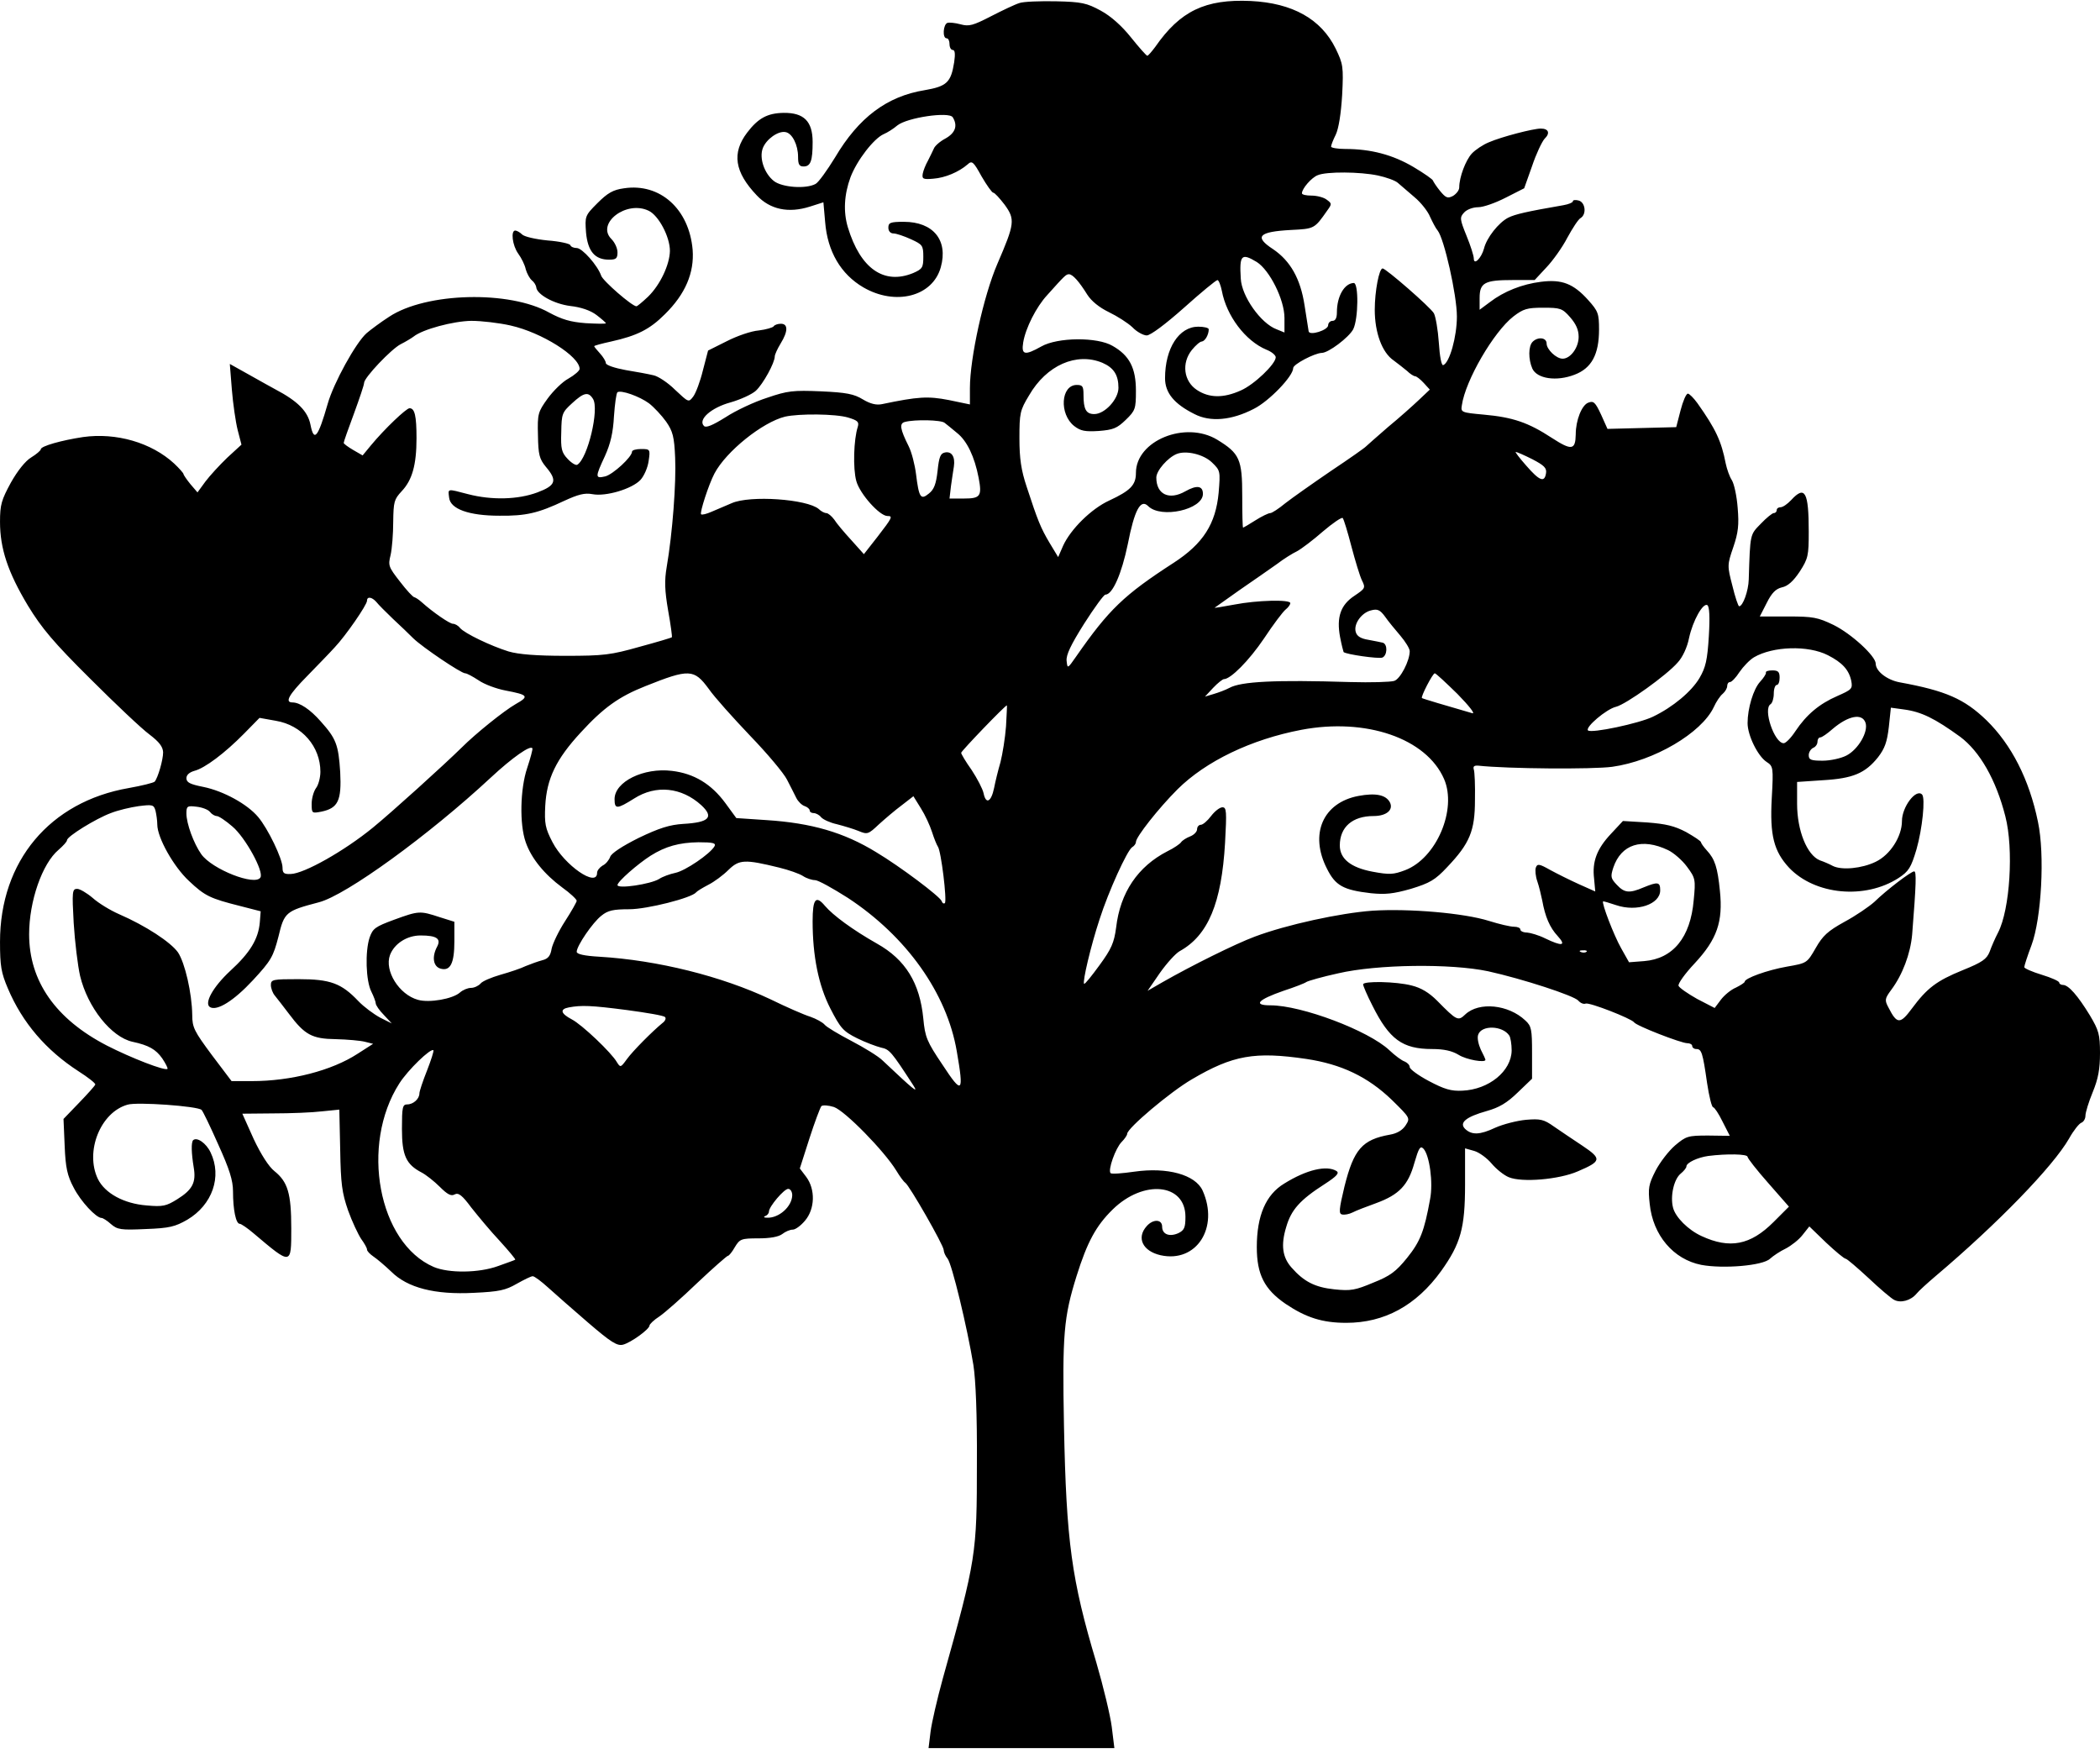 <?xml version="1.0" encoding="UTF-8" standalone="yes"?>
<svg version="1.0" xmlns="http://www.w3.org/2000/svg" width="7.503in" height="6.247in" viewBox="0 0 721 600" preserveAspectRatio="xMidYMid meet">
  <g transform="translate(0,600) scale(0.1,-0.1)" fill="#000000" stroke="none">
    <path d="M3500 5991 c-14 -4 -58 -25 -97 -45 -62 -32 -76 -36 -105 -28 -18 5
-39 7 -45 5 -15 -5 -18 -53 -3 -53 6 0 10 -9 10 -20 0 -11 5 -20 11 -20 8 0 9
-14 5 -42 -11 -70 -26 -83 -101 -96 -130 -21 -227 -94 -308 -231 -27 -44 -57
-86 -67 -91 -33 -18 -115 -12 -143 10 -33 26 -51 79 -38 113 12 31 53 60 78
55 23 -4 43 -44 43 -85 0 -26 4 -33 19 -33 24 0 31 19 31 84 0 71 -30 101
-100 100 -55 -1 -87 -18 -125 -68 -53 -70 -43 -135 33 -215 46 -49 109 -62
182 -39 l47 15 6 -68 c8 -101 54 -179 131 -224 110 -64 238 -32 266 69 26 93
-26 156 -127 156 -46 0 -53 -3 -53 -20 0 -12 7 -20 18 -20 9 0 36 -9 60 -20
39 -18 42 -21 42 -60 0 -37 -3 -42 -35 -56 -100 -41 -181 15 -224 157 -16 53
-13 112 9 172 22 58 80 133 114 148 12 5 33 18 47 30 34 27 177 48 190 28 18
-29 9 -54 -25 -73 -19 -10 -37 -26 -40 -35 -4 -9 -13 -27 -20 -41 -8 -14 -16
-34 -18 -45 -3 -18 2 -20 36 -17 41 3 88 23 118 49 15 14 20 10 48 -41 18 -31
36 -56 40 -56 5 0 22 -19 39 -41 37 -51 35 -65 -25 -204 -47 -109 -94 -323
-94 -426 l0 -56 -72 15 c-72 14 -106 12 -230 -14 -19 -4 -40 1 -65 16 -31 19
-57 24 -144 28 -96 4 -115 2 -185 -22 -44 -14 -108 -44 -143 -67 -45 -28 -67
-37 -74 -30 -22 22 25 63 91 81 35 10 74 28 87 40 25 23 65 96 65 118 0 6 9
26 20 44 26 42 26 68 1 68 -11 0 -22 -4 -25 -9 -3 -4 -26 -11 -51 -14 -26 -2
-75 -19 -110 -37 l-64 -32 -18 -69 c-9 -37 -24 -77 -33 -89 -16 -21 -16 -20
-62 23 -25 25 -59 47 -74 50 -16 4 -59 12 -96 18 -38 7 -68 17 -68 24 0 6 -9
21 -20 33 -11 12 -20 23 -20 25 0 2 26 9 58 16 90 20 133 42 185 94 70 69 101
142 95 221 -12 140 -112 230 -236 211 -37 -5 -56 -16 -91 -51 -43 -43 -43 -45
-39 -101 6 -64 30 -93 79 -93 24 0 29 4 29 25 0 14 -9 34 -21 46 -53 53 51
134 128 97 34 -16 73 -89 73 -138 -1 -47 -33 -116 -75 -157 -19 -18 -37 -33
-40 -33 -15 0 -115 87 -121 105 -12 35 -65 95 -84 95 -10 0 -20 4 -22 10 -2 5
-37 13 -78 16 -41 4 -81 13 -88 21 -7 7 -18 13 -23 13 -16 0 -10 -51 10 -79
11 -15 23 -39 26 -54 4 -14 13 -31 21 -38 8 -6 14 -17 15 -23 1 -25 61 -58
117 -65 36 -4 69 -15 90 -31 17 -13 32 -26 32 -28 0 -3 -31 -2 -69 0 -53 4
-82 13 -125 36 -136 77 -423 70 -550 -14 -28 -18 -63 -44 -77 -56 -37 -32
-114 -172 -134 -243 -33 -115 -47 -133 -59 -72 -9 46 -43 81 -121 122 -11 6
-51 28 -88 49 l-68 38 7 -88 c4 -49 13 -111 20 -139 l13 -50 -49 -45 c-26 -25
-60 -62 -75 -82 l-27 -37 -24 28 c-13 16 -24 32 -24 35 0 3 -15 20 -32 36 -78
72 -199 107 -313 91 -73 -11 -145 -31 -145 -42 0 -4 -15 -17 -33 -28 -20 -12
-47 -46 -70 -87 -32 -59 -37 -75 -37 -134 0 -92 27 -173 96 -288 47 -77 88
-126 214 -251 86 -86 177 -172 203 -191 34 -26 46 -42 47 -61 0 -27 -18 -88
-29 -101 -4 -4 -44 -14 -89 -22 -271 -47 -442 -251 -442 -528 0 -83 4 -106 27
-160 50 -118 131 -212 242 -284 33 -21 60 -42 58 -46 -1 -4 -26 -32 -56 -63
l-53 -55 4 -93 c3 -74 9 -102 31 -143 24 -47 77 -104 96 -104 4 0 19 -9 32
-21 22 -19 34 -21 119 -17 82 3 101 8 143 32 86 51 120 148 80 231 -15 32 -47
54 -60 42 -7 -8 -6 -44 2 -93 9 -52 -4 -77 -57 -110 -37 -23 -49 -26 -104 -21
-79 6 -144 42 -168 91 -45 94 9 229 102 255 32 10 241 -5 254 -18 4 -3 30 -57
57 -118 39 -86 51 -124 51 -162 0 -63 10 -111 23 -111 5 0 27 -15 48 -33 130
-110 129 -110 129 17 0 121 -12 160 -58 197 -19 15 -46 57 -71 110 l-39 87
106 1 c59 0 134 3 167 7 l60 6 3 -138 c2 -117 6 -147 27 -208 14 -39 35 -83
45 -98 11 -15 20 -31 20 -36 0 -6 10 -16 23 -25 12 -8 39 -31 60 -51 56 -56
150 -80 284 -73 87 4 109 9 147 31 25 14 49 26 55 26 6 0 30 -18 53 -39 24
-22 86 -76 138 -121 78 -67 99 -80 119 -75 27 7 91 53 91 66 0 4 15 19 34 31
19 13 78 65 131 116 54 51 101 92 104 92 4 0 15 14 24 30 17 28 22 30 81 30
39 0 69 5 82 15 10 8 26 15 36 15 9 0 28 14 42 31 34 40 36 107 4 150 l-22 29
33 103 c18 56 37 106 41 111 5 4 24 3 43 -3 38 -13 173 -151 214 -218 12 -20
26 -39 31 -42 14 -9 132 -215 132 -231 0 -7 6 -21 13 -29 15 -17 68 -238 89
-366 8 -51 13 -173 12 -335 0 -314 -2 -330 -117 -741 -19 -69 -38 -151 -42
-182 l-7 -57 319 0 319 0 -9 73 c-5 39 -29 139 -53 221 -85 284 -103 414 -111
811 -6 315 -1 374 43 515 37 118 67 173 124 229 106 104 250 90 250 -25 0 -37
-4 -46 -24 -56 -31 -14 -56 -4 -56 22 0 26 -31 27 -53 2 -36 -40 -14 -86 48
-100 123 -27 201 95 144 222 -25 55 -122 81 -234 65 -42 -6 -79 -9 -82 -5 -10
10 17 86 38 107 10 10 19 23 19 28 0 19 148 144 222 187 141 83 216 96 393 70
120 -18 211 -61 294 -141 63 -62 63 -62 47 -87 -11 -17 -30 -28 -54 -32 -95
-17 -124 -50 -156 -178 -19 -79 -20 -94 -8 -96 8 -2 24 1 36 7 11 6 48 20 81
32 79 29 110 62 131 138 15 51 20 60 31 49 21 -22 34 -117 23 -173 -20 -111
-34 -146 -79 -202 -38 -47 -58 -62 -116 -85 -62 -26 -77 -29 -134 -23 -66 7
-104 26 -147 75 -31 35 -37 77 -18 139 17 59 47 93 133 148 40 26 50 37 40 44
-34 21 -103 5 -180 -43 -63 -38 -94 -110 -94 -218 0 -94 26 -145 99 -195 70
-47 126 -65 208 -65 131 0 240 59 326 178 67 94 82 147 82 297 l0 124 32 -9
c17 -5 44 -25 59 -43 16 -19 42 -40 59 -47 45 -19 173 -8 237 20 82 35 83 43
16 88 -32 21 -76 51 -98 66 -35 25 -47 27 -96 23 -31 -3 -78 -15 -105 -27 -53
-25 -81 -26 -104 -4 -21 21 3 41 74 61 43 12 70 28 107 64 l49 47 0 89 c0 80
-2 92 -23 111 -58 55 -159 65 -206 21 -25 -24 -29 -22 -97 47 -28 28 -55 44
-87 52 -53 14 -167 16 -167 4 0 -5 14 -38 32 -73 58 -116 103 -149 205 -149
40 0 68 -6 91 -20 27 -17 92 -28 92 -17 0 2 -7 18 -16 35 -8 18 -13 40 -9 51
11 34 84 32 107 -3 4 -6 8 -29 8 -51 -1 -71 -78 -134 -169 -138 -39 -2 -62 5
-115 33 -36 19 -66 41 -66 48 0 7 -8 15 -17 19 -10 3 -34 21 -53 39 -71 67
-301 154 -408 154 -61 0 -44 19 45 50 37 12 73 26 78 30 6 4 55 18 110 30 134
31 386 34 514 7 118 -26 296 -84 310 -101 7 -8 18 -13 25 -10 13 5 156 -51
166 -64 7 -12 162 -72 183 -72 9 0 17 -4 17 -10 0 -5 6 -10 14 -10 18 0 22
-12 37 -117 7 -46 16 -83 21 -83 4 0 19 -22 32 -49 l25 -49 -74 1 c-70 0 -76
-2 -114 -34 -22 -19 -52 -58 -67 -87 -24 -47 -26 -60 -20 -114 11 -107 81
-190 177 -209 75 -14 211 -3 236 21 11 10 35 26 54 35 19 10 45 30 58 47 l23
29 58 -56 c32 -30 62 -55 67 -55 4 0 39 -30 78 -66 38 -36 78 -70 88 -75 22
-12 57 -3 77 21 8 10 38 37 65 60 214 181 404 377 459 473 15 27 34 51 42 54
8 3 14 14 14 24 0 11 11 47 25 81 19 46 25 80 25 134 0 64 -4 78 -35 130 -41
67 -73 104 -92 104 -7 0 -13 4 -13 8 0 5 -27 17 -60 27 -33 10 -60 22 -60 26
0 5 11 39 25 76 34 92 46 310 22 423 -30 146 -91 265 -177 349 -76 73 -139
101 -298 130 -43 8 -82 38 -82 64 0 26 -84 103 -145 133 -54 26 -70 29 -156
29 l-97 0 24 47 c17 34 31 48 52 53 20 4 39 21 61 54 29 45 31 55 31 137 0
137 -13 160 -60 109 -13 -14 -29 -25 -37 -25 -7 0 -13 -4 -13 -10 0 -5 -4 -10
-10 -10 -5 0 -25 -16 -45 -37 -37 -38 -36 -33 -41 -191 -1 -39 -20 -92 -33
-92 -3 0 -14 32 -23 70 -18 69 -18 72 3 133 17 50 20 76 15 135 -3 40 -12 82
-20 95 -8 12 -17 38 -21 57 -15 77 -34 118 -97 207 -13 18 -28 33 -33 33 -6 0
-17 -26 -25 -57 l-15 -58 -118 -3 -118 -3 -22 49 c-20 43 -26 48 -44 41 -22
-8 -43 -60 -43 -109 -1 -54 -14 -56 -82 -12 -81 53 -134 71 -234 80 -77 7 -79
8 -75 32 12 85 109 252 177 305 34 26 47 30 102 30 59 0 66 -2 93 -33 20 -23
29 -43 29 -67 0 -37 -28 -75 -55 -75 -22 0 -55 32 -55 52 0 21 -30 24 -48 6
-15 -15 -15 -60 -1 -92 16 -35 83 -45 145 -21 58 22 84 69 84 155 0 55 -3 63
-37 101 -51 57 -91 72 -162 63 -65 -8 -128 -33 -176 -70 l-35 -26 0 40 c0 53
17 62 114 62 l75 0 40 43 c22 23 55 69 72 102 18 33 38 64 46 68 21 13 16 54
-7 60 -11 3 -20 2 -20 -3 0 -4 -15 -10 -32 -13 -127 -22 -166 -31 -190 -43
-33 -17 -74 -69 -83 -106 -9 -33 -35 -59 -35 -34 0 9 -11 44 -25 78 -23 57
-24 63 -8 80 9 10 30 18 48 18 18 0 60 15 95 33 l63 32 27 76 c14 42 34 84 43
94 20 19 14 35 -13 35 -26 0 -134 -28 -178 -47 -20 -8 -47 -26 -59 -39 -21
-23 -43 -81 -43 -116 0 -10 -10 -22 -21 -29 -19 -10 -25 -7 -45 17 -13 16 -23
32 -24 35 0 4 -30 25 -67 47 -71 42 -146 62 -235 62 -26 0 -48 4 -48 8 0 5 7
23 16 41 10 21 18 71 22 136 5 98 3 107 -22 159 -50 102 -148 157 -292 164
-156 7 -242 -34 -328 -158 -12 -16 -24 -30 -27 -30 -3 0 -28 28 -56 63 -32 40
-69 73 -104 92 -48 26 -65 30 -154 32 -55 1 -111 -1 -125 -6z m1231 -592 c28
-6 59 -17 68 -25 9 -8 35 -30 57 -49 23 -19 47 -50 54 -68 8 -17 19 -39 26
-47 22 -27 66 -221 66 -295 0 -69 -25 -159 -47 -167 -6 -2 -12 30 -15 77 -3
44 -11 90 -17 101 -12 21 -165 154 -176 154 -12 0 -27 -78 -27 -142 0 -78 25
-147 65 -174 15 -11 35 -27 46 -36 10 -10 23 -18 27 -18 5 0 18 -10 30 -23
l21 -23 -37 -35 c-20 -19 -68 -62 -107 -94 -38 -33 -72 -63 -75 -66 -3 -4 -57
-42 -120 -84 -63 -43 -134 -93 -157 -111 -23 -19 -46 -34 -52 -34 -6 0 -29
-11 -51 -25 -22 -14 -41 -25 -42 -25 -2 0 -3 49 -3 109 0 126 -9 146 -86 193
-109 66 -279 -3 -279 -114 0 -42 -19 -61 -92 -95 -61 -28 -132 -98 -158 -155
l-17 -39 -29 48 c-31 52 -41 77 -79 193 -19 57 -25 97 -25 167 0 86 2 96 33
147 60 104 163 149 252 112 39 -17 55 -42 55 -86 0 -39 -47 -90 -83 -90 -28 0
-37 16 -37 66 0 29 -3 34 -23 34 -55 0 -61 -100 -9 -141 22 -17 37 -20 85 -17
49 4 62 9 92 38 33 32 35 38 35 100 0 78 -22 121 -80 154 -52 31 -189 30 -245
-2 -57 -32 -69 -29 -62 14 8 49 45 122 82 162 60 67 65 72 75 72 13 0 35 -25
63 -70 14 -22 41 -44 74 -60 29 -14 65 -37 81 -52 15 -16 38 -28 49 -28 13 0
65 39 128 95 58 52 110 95 115 95 4 0 11 -17 15 -37 16 -86 81 -172 153 -202
18 -7 32 -19 32 -26 0 -23 -74 -94 -120 -114 -60 -27 -109 -26 -151 2 -45 30
-53 92 -17 137 13 16 28 29 34 29 11 1 24 23 24 42 0 5 -16 9 -36 9 -66 0
-114 -74 -114 -177 0 -50 31 -88 101 -123 54 -28 127 -22 204 18 52 26 135
112 135 140 0 13 73 51 98 52 23 0 93 53 108 81 18 36 19 159 2 159 -32 -1
-58 -45 -58 -101 0 -19 -5 -29 -15 -29 -8 0 -15 -7 -15 -15 0 -17 -64 -37 -67
-21 -1 6 -7 46 -14 89 -14 92 -49 153 -108 193 -66 43 -50 60 61 66 81 4 81 4
125 67 16 22 16 24 -2 37 -10 8 -34 14 -52 14 -18 0 -33 3 -33 8 0 16 33 54
54 62 30 13 146 12 207 -1z m-416 -297 c44 -28 95 -129 95 -192 l0 -50 -27 11
c-54 20 -120 113 -123 174 -5 81 2 89 55 57z m-2562 -218 c107 -24 237 -106
237 -149 0 -6 -17 -21 -38 -33 -21 -11 -53 -43 -72 -69 -33 -46 -35 -52 -33
-126 1 -67 5 -81 27 -108 40 -47 35 -64 -29 -88 -67 -25 -157 -27 -238 -6 -73
19 -69 20 -65 -12 4 -39 68 -62 173 -62 91 -1 133 9 222 51 48 22 70 28 97 23
46 -9 136 18 165 49 12 13 25 42 28 65 6 40 5 41 -26 41 -17 0 -31 -4 -31 -9
0 -18 -65 -78 -92 -85 -35 -8 -35 -3 -1 70 19 42 28 80 31 137 3 42 8 79 12
82 13 8 75 -14 108 -38 17 -13 44 -42 59 -63 23 -33 28 -52 31 -124 4 -84 -9
-259 -29 -375 -8 -47 -7 -80 5 -150 9 -49 14 -90 13 -91 -1 -2 -52 -17 -111
-33 -99 -28 -123 -31 -255 -31 -100 0 -161 5 -195 15 -61 19 -151 62 -167 81
-6 8 -17 14 -24 14 -11 0 -68 39 -107 74 -10 9 -21 16 -25 17 -5 0 -27 24 -50
54 -39 50 -41 55 -32 91 5 22 9 73 9 114 1 69 3 77 29 105 36 38 51 90 51 182
0 77 -6 103 -24 103 -11 0 -85 -70 -133 -128 l-28 -34 -33 19 c-17 10 -32 21
-32 24 0 4 16 49 35 100 19 52 35 99 35 106 0 18 94 117 126 133 16 8 36 20
44 26 31 25 136 53 198 54 35 0 95 -7 135 -16z m283 -252 c22 -35 -18 -204
-54 -226 -5 -3 -20 6 -33 20 -21 22 -24 35 -22 92 1 63 3 68 37 99 40 37 56
41 72 15z m876 -64 c33 -10 38 -15 33 -32 -14 -43 -17 -143 -5 -186 12 -44 80
-120 107 -120 19 0 17 -5 -34 -71 l-47 -60 -43 48 c-24 26 -51 58 -59 71 -9
12 -21 22 -27 22 -6 0 -18 6 -26 14 -40 34 -236 48 -299 20 -21 -9 -51 -22
-68 -29 -18 -8 -34 -12 -37 -9 -5 6 26 102 46 140 40 76 165 176 242 195 48
11 174 10 217 -3z m331 -18 c7 -5 26 -21 43 -35 34 -27 60 -81 74 -154 12 -63
6 -71 -51 -71 l-49 0 5 43 c3 23 8 53 10 67 5 34 -8 53 -31 48 -15 -3 -20 -15
-25 -63 -5 -45 -12 -64 -30 -78 -28 -23 -34 -14 -44 67 -4 32 -15 75 -25 95
-30 60 -33 79 -13 84 34 9 124 7 136 -3z m918 -136 c29 -28 29 -30 23 -104
-10 -107 -53 -175 -155 -241 -170 -110 -222 -160 -334 -321 -30 -43 -30 -43
-33 -15 -2 20 14 54 60 127 35 55 68 100 73 100 25 0 56 72 77 173 23 118 44
157 70 131 44 -44 188 -12 188 42 0 28 -21 31 -60 9 -56 -32 -100 -11 -100 47
0 24 40 69 70 81 32 13 92 -1 121 -29z m1100 11 c40 -21 50 -30 47 -48 -5 -33
-22 -27 -68 26 -23 26 -39 47 -36 47 4 0 29 -11 57 -25z m-621 -300 c13 -49
29 -102 36 -116 13 -26 11 -28 -26 -53 -47 -31 -62 -73 -49 -142 5 -26 11 -49
12 -51 8 -8 120 -24 133 -19 17 7 19 45 2 51 -7 2 -30 6 -50 10 -25 4 -39 12
-43 26 -9 27 19 67 52 75 22 6 31 2 48 -21 11 -16 35 -45 53 -66 17 -20 32
-44 32 -53 0 -33 -32 -95 -53 -102 -12 -4 -80 -6 -152 -4 -257 8 -374 2 -414
-20 -13 -7 -37 -16 -54 -21 l-30 -9 28 30 c16 17 33 30 37 30 23 0 86 63 138
140 31 47 65 92 74 99 9 7 16 17 16 22 0 13 -115 10 -192 -5 -38 -7 -68 -12
-68 -11 0 0 39 28 86 61 47 32 105 73 128 89 22 17 54 37 69 44 15 8 56 39 89
68 34 29 65 50 68 46 4 -5 17 -48 30 -98z m-3348 -190 c7 -9 33 -35 57 -58 25
-23 56 -53 70 -67 32 -31 164 -120 178 -120 6 0 26 -11 46 -24 20 -14 61 -29
92 -35 79 -15 83 -20 35 -47 -40 -23 -137 -101 -185 -149 -60 -59 -240 -222
-305 -275 -98 -80 -236 -158 -282 -159 -23 -1 -28 3 -28 22 0 30 -50 134 -84
174 -37 44 -119 89 -188 103 -45 9 -58 15 -58 30 0 11 10 20 27 25 36 9 105
61 171 128 l53 54 56 -10 c90 -15 153 -89 153 -175 0 -20 -7 -46 -15 -56 -8
-11 -15 -35 -15 -54 0 -33 1 -33 33 -27 58 12 70 38 65 136 -6 94 -14 115 -67
174 -36 41 -72 65 -97 65 -27 0 -13 26 50 90 35 36 78 80 95 99 38 40 111 146
111 160 0 16 17 13 32 -4z m4575 -117 c-5 -83 -11 -108 -32 -144 -27 -46 -91
-100 -160 -133 -47 -23 -212 -58 -223 -47 -10 11 63 73 96 81 34 8 175 109
212 152 17 18 33 53 39 84 13 60 48 122 63 113 7 -5 9 -41 5 -106z m409 -66
c49 -25 72 -50 80 -88 5 -27 2 -30 -48 -52 -62 -27 -106 -64 -144 -121 -15
-23 -33 -41 -40 -41 -32 0 -72 118 -45 134 6 4 11 20 11 37 0 16 5 29 10 29 6
0 10 11 10 25 0 20 -5 25 -25 25 -14 0 -24 -3 -22 -8 1 -4 -8 -18 -20 -31 -23
-25 -43 -91 -43 -142 0 -42 35 -113 65 -133 23 -15 24 -18 18 -125 -7 -127 7
-182 60 -239 89 -93 260 -109 375 -35 35 23 43 35 62 99 20 70 31 176 19 188
-21 21 -69 -43 -69 -91 0 -53 -40 -116 -90 -140 -47 -23 -117 -30 -148 -14 -9
5 -29 14 -44 19 -44 18 -78 102 -78 194 l0 75 89 6 c103 6 145 24 189 79 23
30 31 52 37 104 l7 66 44 -6 c61 -8 107 -31 194 -94 67 -50 123 -147 155 -273
29 -112 16 -320 -25 -399 -10 -19 -23 -49 -29 -66 -10 -25 -25 -36 -92 -63
-91 -37 -123 -62 -175 -132 -40 -54 -51 -54 -80 3 -14 26 -13 31 9 61 39 52
66 124 72 190 14 176 15 217 7 217 -11 0 -95 -64 -137 -105 -18 -16 -63 -47
-102 -68 -58 -32 -75 -48 -99 -90 -30 -52 -30 -52 -99 -64 -68 -12 -145 -40
-145 -52 0 -3 -14 -12 -30 -20 -17 -7 -40 -26 -52 -42 l-21 -28 -60 31 c-32
18 -61 38 -64 45 -3 7 22 42 56 78 76 82 97 142 86 248 -8 80 -17 109 -45 139
-11 12 -20 25 -20 28 0 4 -23 19 -51 35 -40 21 -69 28 -134 33 l-83 5 -41 -44
c-49 -52 -65 -96 -58 -154 l4 -44 -56 25 c-31 14 -75 36 -99 49 -37 21 -44 22
-49 8 -3 -8 -1 -30 5 -47 6 -17 13 -47 17 -66 10 -56 26 -93 53 -122 31 -34
15 -36 -43 -8 -22 11 -50 19 -62 20 -13 0 -23 5 -23 10 0 6 -10 10 -22 10 -13
0 -51 9 -86 20 -86 27 -274 43 -400 35 -111 -8 -295 -48 -404 -89 -67 -25
-216 -99 -316 -156 l-52 -30 42 61 c24 34 54 67 68 75 98 54 144 165 156 372
6 109 5 122 -9 122 -9 0 -26 -13 -39 -30 -12 -16 -28 -30 -35 -30 -7 0 -13 -7
-13 -15 0 -9 -11 -20 -24 -25 -13 -5 -27 -14 -31 -20 -3 -5 -24 -20 -47 -31
-101 -52 -162 -141 -176 -262 -7 -52 -16 -73 -57 -129 -27 -37 -50 -66 -53
-64 -6 7 23 130 53 221 31 97 95 237 112 248 7 4 13 12 13 18 0 17 77 115 143
181 97 96 252 171 425 204 222 42 429 -29 490 -169 45 -104 -26 -272 -134
-313 -40 -15 -53 -16 -112 -5 -74 14 -112 44 -112 90 0 63 43 101 116 101 44
0 69 21 56 47 -14 26 -49 33 -108 22 -122 -23 -169 -131 -108 -250 29 -58 56
-73 151 -84 50 -5 77 -2 137 15 65 20 83 30 125 75 77 81 95 124 95 230 1 50
-1 97 -4 105 -3 10 1 14 15 13 102 -11 393 -13 460 -4 144 20 307 116 349 205
8 18 22 39 31 46 8 7 15 19 15 26 0 8 4 14 10 14 5 0 20 15 32 34 13 19 35 42
50 51 65 38 186 42 254 7z m-3843 -115 c20 -29 85 -101 143 -162 58 -60 115
-128 126 -150 11 -22 26 -50 32 -63 6 -12 19 -25 29 -28 9 -3 17 -10 17 -15 0
-5 6 -9 14 -9 7 0 19 -6 25 -14 7 -8 31 -19 54 -24 23 -6 57 -16 74 -23 31
-13 34 -12 70 22 21 19 56 49 79 66 l40 31 26 -42 c14 -22 31 -59 38 -81 7
-22 16 -44 20 -50 11 -14 32 -186 24 -194 -4 -3 -9 0 -11 7 -6 16 -143 119
-225 168 -111 68 -222 100 -376 110 l-104 7 -38 52 c-48 65 -107 101 -183 110
-97 12 -197 -37 -197 -97 0 -35 8 -35 67 2 75 48 163 39 231 -23 44 -41 27
-59 -62 -64 -47 -3 -82 -14 -153 -48 -58 -29 -94 -53 -98 -65 -4 -11 -15 -25
-26 -30 -10 -6 -19 -17 -19 -25 0 -52 -112 26 -153 105 -25 48 -28 64 -25 125
5 93 37 160 122 252 78 85 131 123 222 159 150 60 167 59 217 -9z m2571 -18
c40 -41 62 -69 51 -66 -87 25 -171 50 -173 52 -5 4 37 85 44 85 4 0 38 -32 78
-71z m-1550 -111 c-3 -40 -12 -95 -19 -123 -8 -27 -18 -68 -22 -89 -10 -48
-28 -57 -36 -18 -3 15 -22 51 -41 80 -20 28 -36 55 -36 59 0 6 151 163 157
163 1 0 -1 -33 -3 -72z m2951 12 c10 -31 -25 -91 -65 -112 -19 -10 -56 -18
-82 -18 -40 0 -48 3 -48 19 0 10 7 21 15 25 8 3 15 12 15 21 0 8 4 15 10 15 5
0 24 13 42 29 54 46 102 55 113 21z m-4595 -155 c-24 -71 -27 -193 -5 -255 19
-55 64 -110 125 -155 28 -20 50 -41 50 -46 0 -4 -18 -36 -40 -70 -22 -34 -42
-76 -46 -94 -4 -25 -12 -35 -32 -40 -15 -4 -40 -13 -57 -20 -16 -8 -55 -21
-87 -30 -31 -9 -62 -22 -68 -30 -7 -8 -22 -15 -33 -15 -11 0 -28 -7 -38 -16
-25 -22 -105 -36 -144 -25 -65 18 -116 100 -96 154 15 39 58 67 105 67 55 0
71 -11 57 -38 -19 -35 -14 -69 12 -76 33 -9 47 18 47 94 l0 67 -51 16 c-67 22
-71 22 -156 -9 -65 -24 -73 -30 -84 -61 -16 -48 -13 -149 6 -186 8 -16 15 -35
15 -40 0 -6 12 -24 28 -40 l27 -29 -40 20 c-22 12 -56 37 -75 57 -58 61 -96
75 -205 75 -88 0 -95 -1 -95 -20 0 -11 6 -28 14 -37 8 -10 30 -38 48 -62 54
-72 79 -86 161 -87 40 -1 85 -5 100 -9 l28 -7 -53 -34 c-89 -58 -229 -94 -363
-94 l-70 0 -68 90 c-60 81 -67 94 -67 137 -1 75 -25 179 -49 215 -25 35 -110
91 -202 131 -30 13 -71 38 -91 56 -20 17 -44 31 -53 31 -17 0 -18 -9 -12 -117
4 -65 14 -147 22 -182 26 -108 107 -210 180 -226 56 -12 80 -26 102 -57 12
-18 20 -34 18 -36 -8 -8 -126 38 -208 80 -176 91 -267 221 -267 382 0 114 45
243 101 290 16 14 29 28 29 33 0 13 99 74 150 93 25 10 68 20 96 24 48 6 52 5
58 -16 3 -13 6 -34 6 -47 0 -45 56 -145 109 -194 55 -52 73 -60 176 -86 l70
-18 -3 -38 c-5 -57 -33 -104 -102 -167 -59 -55 -90 -111 -69 -124 24 -14 81
21 147 92 63 68 70 81 88 150 20 84 25 88 139 118 93 24 377 230 590 428 73
68 138 114 143 100 1 -4 -7 -34 -18 -67z m-1089 -151 c6 -8 17 -14 23 -14 7 0
31 -16 54 -36 44 -37 109 -155 96 -175 -18 -30 -166 28 -203 80 -26 37 -51
105 -51 140 0 25 3 27 35 23 19 -2 40 -10 46 -18z m1732 -118 c-15 -26 -100
-84 -134 -91 -19 -4 -44 -13 -56 -21 -29 -18 -143 -35 -143 -21 0 12 70 73
114 101 51 32 98 45 164 46 51 0 61 -3 55 -14z m3274 -13 c19 -9 49 -35 65
-57 29 -39 30 -44 23 -115 -11 -128 -71 -201 -170 -209 l-52 -4 -27 48 c-25
44 -68 156 -62 161 1 1 21 -5 45 -13 71 -24 151 3 151 51 0 29 -8 30 -57 10
-49 -21 -66 -19 -92 9 -21 22 -22 28 -12 59 27 80 98 103 188 60z m-3052 -60
c33 -8 70 -21 82 -29 12 -8 31 -14 41 -14 11 0 61 -28 113 -61 201 -132 340
-327 374 -527 25 -144 19 -150 -49 -46 -54 80 -60 95 -66 159 -12 122 -61 202
-159 257 -83 47 -151 97 -179 130 -31 37 -42 24 -42 -53 0 -119 20 -220 61
-300 35 -68 44 -78 92 -102 28 -14 66 -28 82 -32 29 -6 35 -13 111 -130 19
-30 1 -15 -106 86 -14 14 -63 44 -107 67 -44 23 -86 48 -92 56 -7 8 -29 20
-49 27 -20 6 -82 33 -137 60 -167 79 -387 134 -587 146 -53 3 -78 9 -78 17 0
20 55 101 85 124 22 18 41 22 95 22 62 0 215 39 230 58 3 4 21 15 42 26 20 10
51 33 69 51 37 36 56 37 174 8z m2772 -289 c-3 -3 -12 -4 -19 -1 -8 3 -5 6 6
6 11 1 17 -2 13 -5z m-3295 -200 c67 -9 127 -19 131 -24 5 -4 1 -14 -9 -21
-34 -28 -101 -95 -122 -124 -21 -29 -22 -29 -34 -10 -18 32 -120 129 -155 147
-38 20 -42 35 -10 41 43 8 76 7 199 -9z m-686 -208 c-14 -35 -26 -71 -26 -78
0 -19 -21 -38 -42 -38 -16 0 -18 -10 -18 -84 0 -91 14 -122 68 -150 15 -8 43
-30 62 -49 26 -26 39 -33 51 -26 13 7 26 -3 57 -45 23 -29 66 -81 98 -115 31
-34 55 -63 53 -64 -2 -2 -29 -11 -59 -22 -66 -24 -169 -25 -221 -3 -190 82
-253 419 -118 630 30 47 108 122 117 114 2 -3 -8 -34 -22 -70z m4534 -296 c0
-5 32 -46 71 -90 l71 -81 -53 -53 c-79 -79 -150 -93 -247 -48 -46 21 -90 65
-98 98 -10 39 3 97 26 116 11 9 20 20 20 25 0 13 39 31 75 36 63 8 135 7 135
-3z m-3280 -132 c-1 -39 -46 -79 -87 -77 -10 0 -13 3 -5 6 6 2 12 9 12 15 0
17 52 78 66 78 8 0 14 -10 14 -22z"/>
  </g>
</svg>
